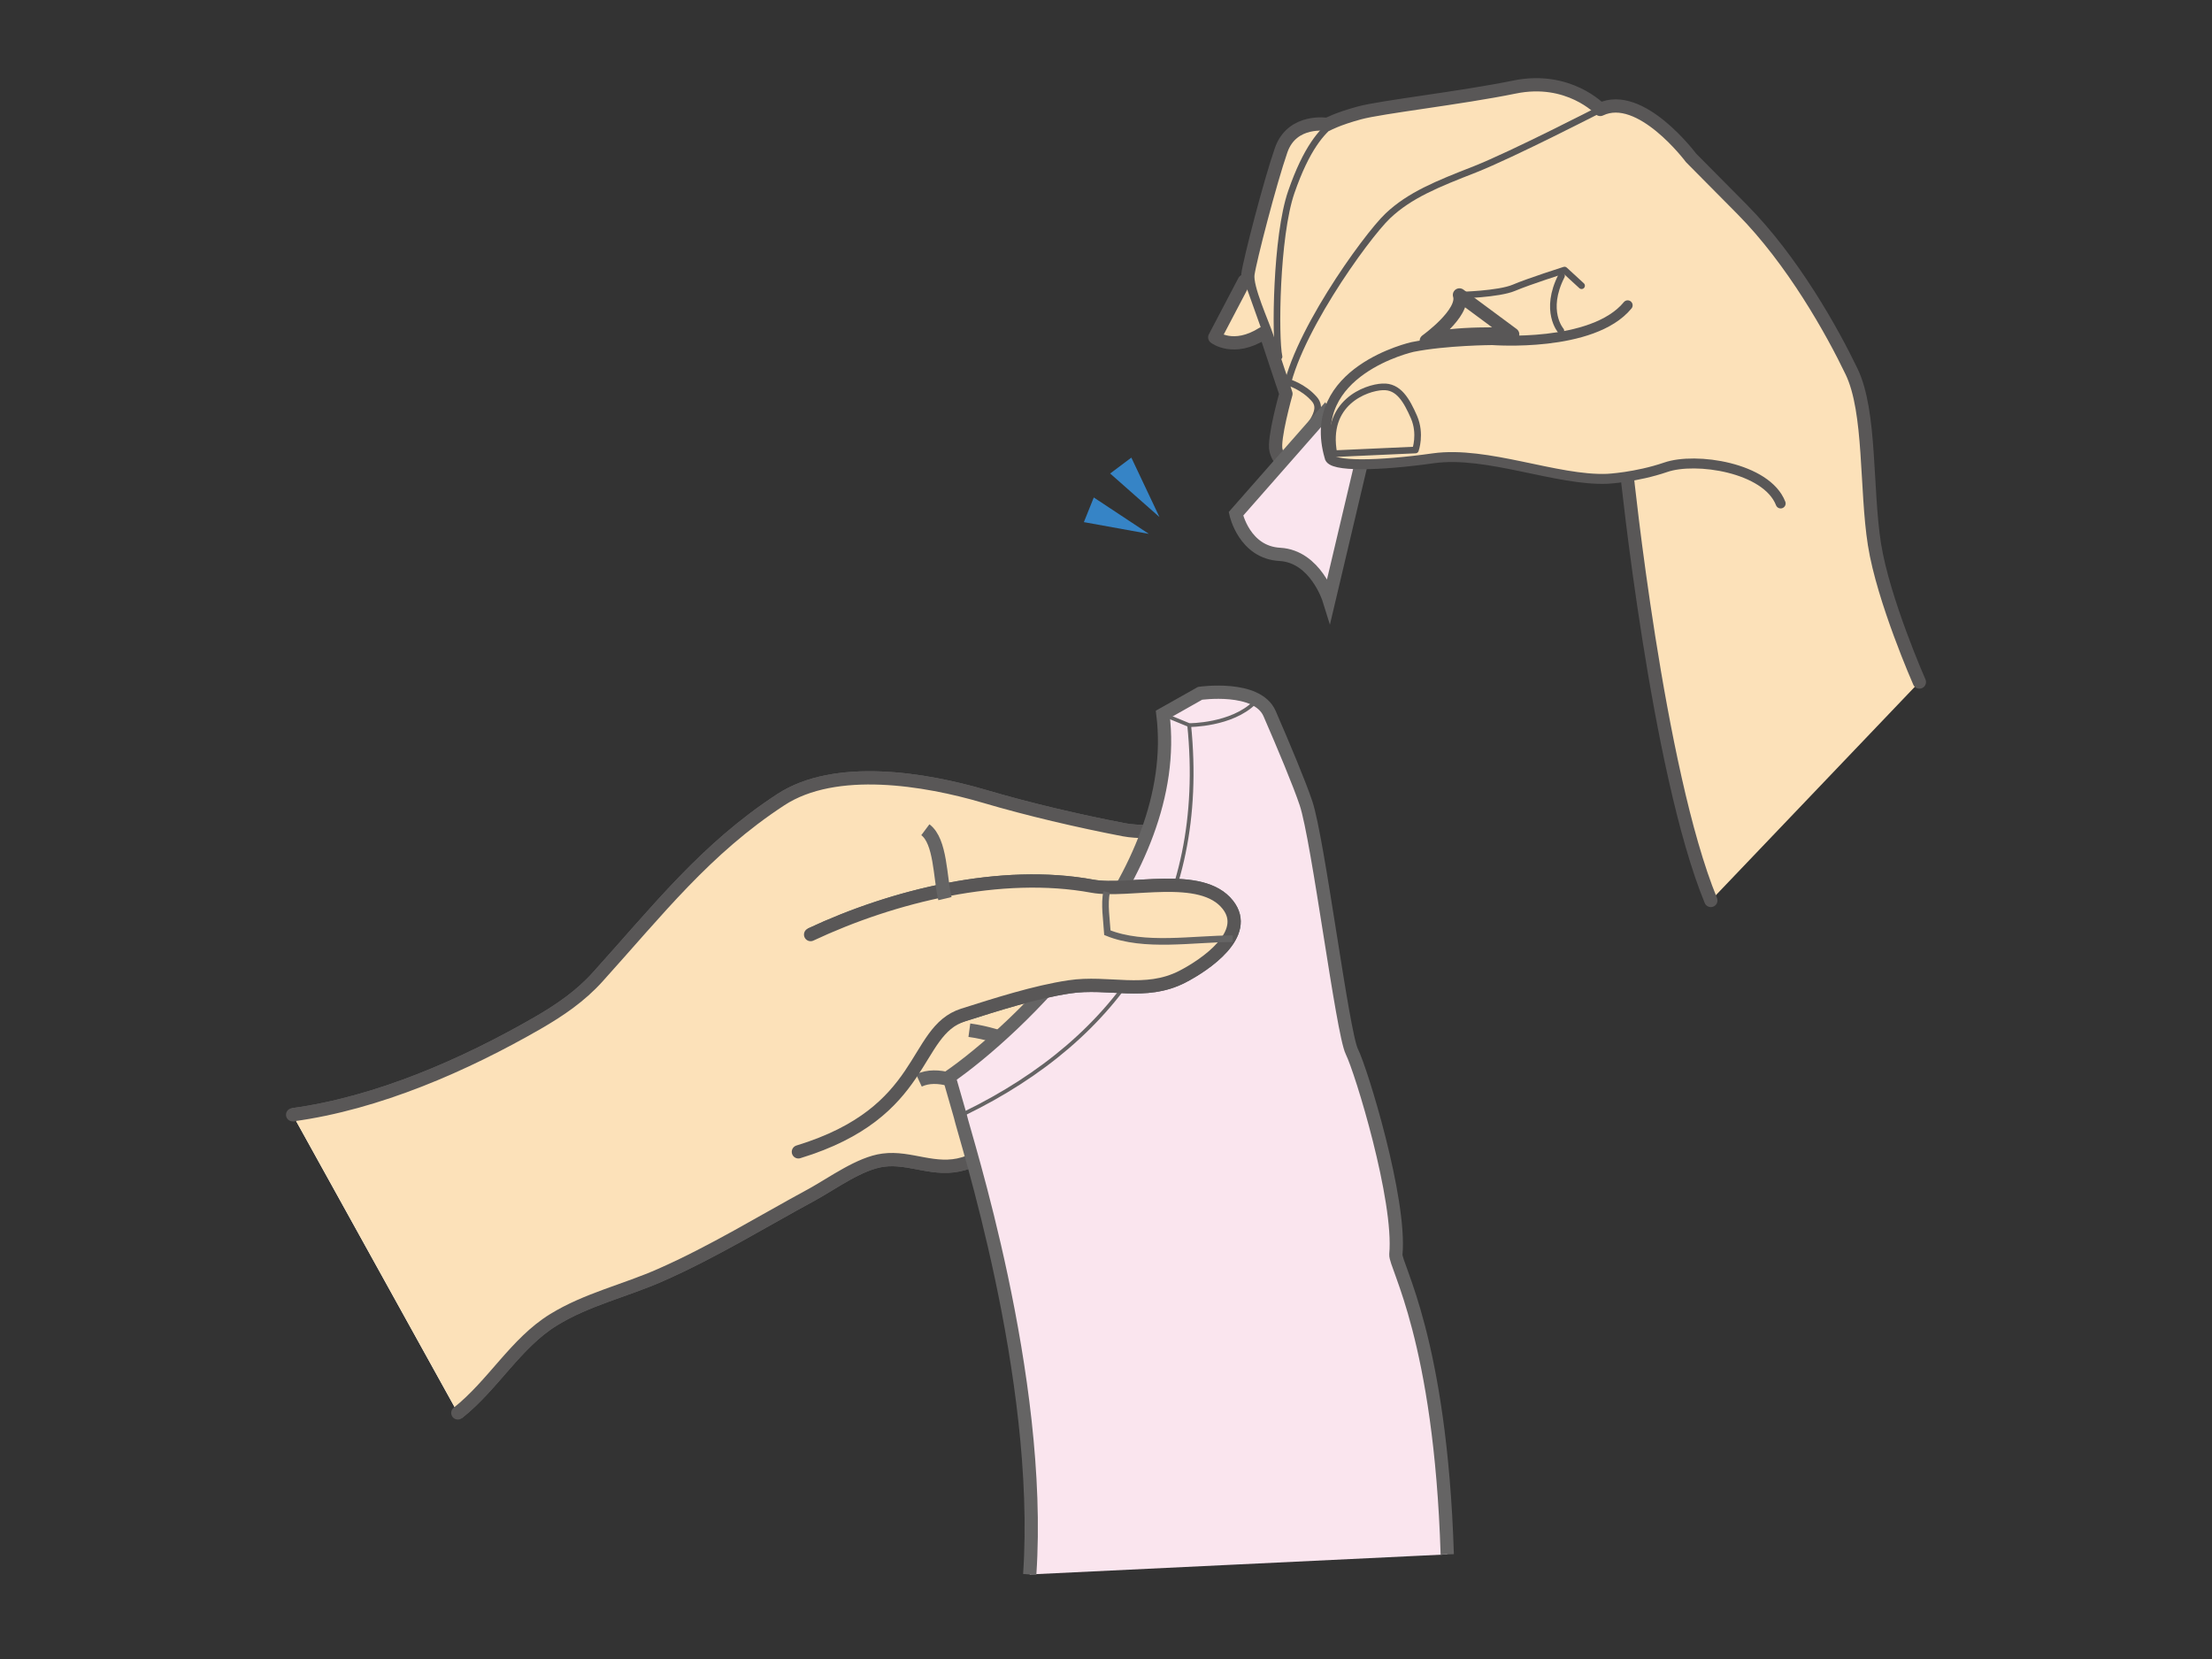 <?xml version="1.0" encoding="utf-8"?>
<!-- Generator: Adobe Illustrator 22.1.0, SVG Export Plug-In . SVG Version: 6.00 Build 0)  -->
<svg version="1.1" id="レイヤー_1" xmlns="http://www.w3.org/2000/svg" xmlns:xlink="http://www.w3.org/1999/xlink" x="0px"
	 y="0px" viewBox="0 0 960 720" style="enable-background:new 0 0 960 720;" xml:space="preserve">
<rect x="0" y="0" width="960" height="720" fill="#333333" stroke="none"/>
<style type="text/css">
	.st0{fill:#FFFFFF;}
	.st1{fill:none;stroke:#656464;stroke-width:5.753;}
	.st2{fill:#FCE1B9;}
	.st3{fill:none;stroke:#595757;stroke-width:5.753;stroke-linecap:round;stroke-linejoin:round;}
	.st4{fill:none;stroke:#656464;stroke-width:5.891;}
	.st5{fill:#FAE5EE;}
	.st6{fill:none;stroke:#656464;stroke-width:1.639;}
	.st7{fill:none;stroke:#656464;stroke-width:2.876;}
	.st8{fill:none;stroke:#595757;stroke-width:2.876;stroke-linecap:round;stroke-linejoin:round;}
	.st9{fill:#3684C6;}
	.st10{fill:none;stroke:#595757;stroke-width:4.314;stroke-linecap:round;stroke-linejoin:round;}
</style>
<g>
	<path class="st0" d="M127,483.8c36.9-5,74.7-21.6,106.3-39.8c9.7-5.6,18.6-11.7,26-19.9c26.2-29,46.8-55.6,79.5-77
		c23.8-15.6,62.9-9,88.4-1.5c19.3,5.7,40.8,10.7,60.5,14.5c12.6,2.4,29-2.5,36.9,10.1c14.1,22.7-27,47.3-38.8,62.2
		c-13.5,17-29.5,30.6-43.3,47.2c-7,8.4-12.7,21.9-24.2,25.4c-12.6,3.8-23.2-3.1-35-1.5c-10.1,1.3-21.9,10-30.8,14.9
		c-21.8,11.8-43,24.9-65.7,34.9c-15.3,6.8-32.2,10.6-46.6,19.5c-16.4,10.1-26.1,28.2-41.5,40.4"/>
	<path class="st1" d="M127,483.8c36.9-5,74.7-21.6,106.3-39.8c9.7-5.6,18.6-11.7,26-19.9c26.2-29,46.8-55.6,79.5-77
		c23.8-15.6,62.9-9,88.4-1.5c19.3,5.7,40.8,10.7,60.5,14.5c12.6,2.4,29-2.5,36.9,10.1c14.1,22.7-27,47.3-38.8,62.2
		c-13.5,17-29.5,30.6-43.3,47.2c-7,8.4-12.7,21.9-24.2,25.4c-12.6,3.8-23.2-3.1-35-1.5c-10.1,1.3-21.9,10-30.8,14.9
		c-21.8,11.8-43,24.9-65.7,34.9c-15.3,6.8-32.2,10.6-46.6,19.5c-16.4,10.1-26.1,28.2-41.5,40.4"/>
	<path class="st2" d="M127,483.8c36.9-5,74.7-21.6,106.3-39.8c9.7-5.6,18.6-11.7,26-19.9c26.2-29,46.8-55.6,79.5-77
		c23.8-15.6,62.9-9,88.4-1.5c19.3,5.7,40.8,10.7,60.5,14.5c12.6,2.4,29-2.5,36.9,10.1c14.1,22.7-27,47.3-38.8,62.2
		c-13.5,17-29.5,30.6-43.3,47.2c-7,8.4-12.7,21.9-24.2,25.4c-12.6,3.8-23.2-3.1-35-1.5c-10.1,1.3-21.9,10-30.8,14.9
		c-21.8,11.8-43,24.9-65.7,34.9c-15.3,6.8-32.2,10.6-46.6,19.5c-16.4,10.1-26.1,28.2-41.5,40.4"/>
	<path class="st3" d="M127,483.8c36.9-5,74.7-21.6,106.3-39.8c9.7-5.6,18.6-11.7,26-19.9c26.2-29,46.8-55.6,79.5-77
		c23.8-15.6,62.9-9,88.4-1.5c19.3,5.7,40.8,10.7,60.5,14.5c12.6,2.4,29-2.5,36.9,10.1c14.1,22.7-27,47.3-38.8,62.2
		c-13.5,17-29.5,30.6-43.3,47.2c-7,8.4-12.7,21.9-24.2,25.4c-12.6,3.8-23.2-3.1-35-1.5c-10.1,1.3-21.9,10-30.8,14.9
		c-21.8,11.8-43,24.9-65.7,34.9c-15.3,6.8-32.2,10.6-46.6,19.5c-16.4,10.1-26.1,28.2-41.5,40.4"/>
	<path class="st4" d="M440.2,466.7c-2.2,21.8-24.9-5.5-41.4,2.2"/>
	<path class="st4" d="M464.2,455.8c-15.3,14.2,7.8-14.2-8.7-6.5c-14.2,6.5-18.5,0-34.8-2.2"/>
	<path class="st5" d="M628.1,674.6c-2.9-93.5-22.7-125.2-22.3-130.2c2.2-23.7-15-79.8-19.1-88c-4.1-8.2-14.6-92-19.9-107.8
		c-2.8-8.4-9.8-25.1-15.8-38.9c-5.4-12.4-30.2-8.8-30.2-8.8c-0.2,0.1-16.1,9.1-16.1,9.1c8.7,70.2-64.4,137.8-92.8,157.4l4.8,16.7
		c1.7,8.1,36,112.9,30.2,199.2"/>
	<path class="st1" d="M628.1,674.6c-2.9-93.5-22.7-125.2-22.3-130.2c2.2-23.7-15-79.8-19.1-88c-4.1-8.2-14.6-92-19.9-107.8
		c-2.8-8.4-9.8-25.1-15.8-38.9c-5.4-12.4-30.2-8.8-30.2-8.8c-0.2,0.1-16.1,9.1-16.1,9.1c8.7,70.2-64.4,137.8-92.8,157.4l4.8,16.7
		c1.7,8.1,36,112.9,30.2,199.2"/>
	<path class="st6" d="M418.7,483.2c67.1-32.7,105.5-88.4,97.4-168.5c0,0,18.4,0.1,28.4-9.8c0,0-12-7.1-21.3-3.8
		c-9.3,3.3-18.5,8.9-18.5,8.9l11.4,4.7"/>
	<path class="st0" d="M351.8,405.6c36-16.9,82.7-28.3,122.3-21c15.7,2.9,47.3-6.6,58.8,8.1c9.9,12.6-9.7,26-19.8,31.2
		c-16.2,8.3-31.9,1.8-49.1,4.4c-14.7,2.2-31.8,7.7-46,12.2c-22.2,7.1-37.4,21.6-57.7,31.9"/>
	<path class="st1" d="M351.8,405.6c36-16.9,82.7-28.3,122.3-21c15.7,2.9,47.3-6.6,58.8,8.1c9.9,12.6-9.7,26-19.8,31.2
		c-16.2,8.3-31.9,1.8-49.1,4.4c-14.7,2.2-31.8,7.7-46,12.2c-22.2,7.1-37.4,21.6-57.7,31.9"/>
	<path class="st2" d="M351.8,405.6c36-16.9,82.7-28.3,122.3-21c15.7,2.9,47.3-6.6,58.8,8.1c9.9,12.6-9.7,26-19.8,31.2
		c-16.2,8.3-31.9,1.8-49.1,4.4c-14.7,2.2-31.8,7.7-46,12.2c-22.2,7.1-15.1,42.2-71.5,59.4"/>
	<path class="st3" d="M351.8,405.6c36-16.9,82.7-28.3,122.3-21c15.7,2.9,47.3-6.6,58.8,8.1c9.9,12.6-9.7,26-19.8,31.2
		c-16.2,8.3-31.9,1.8-49.1,4.4c-14.7,2.2-31.8,7.7-46,12.2c-22.2,7.1-15.1,42.2-71.5,59.4"/>
	<path class="st4" d="M401.6,360.1c6.7,5,6.3,20.6,8.5,29.9"/>
	<path class="st7" d="M480.3,387.1c-1.2,5,0,12.6,0.3,17.7c16,6.5,37.2,2.6,54.4,2.6"/>
	<path class="st2" d="M619,147.9c10.5-4,37.5-2.8,37.5-2.8l-23.1-17.1C635.9,135.8,619,147.9,619,147.9 M833,296
		c0,0-15.7-35.6-19.5-59.8c-3.8-24.2-1.5-57.4-9.9-74.9c-8.4-17.5-25.5-48.2-47.6-70.5l-22.1-22.3c0,0-21.9-29.4-39.4-21
		c0,0-13.7-14.6-37.3-9.7c-23.6,4.8-57.6,8.6-67.2,11.2c-9.6,2.6-13.9,5-13.9,5s-15.3-2.6-20.1,11.2c-4.8,13.8-13.6,47.8-14.4,53.8
		c-0.8,6,6.4,21.4,8.3,27.3c1.9,5.9,8.2,24.6,8.2,24.6s-5.6,19.8-4.3,24.6c1.3,4.8,4.1,7.4,13.3,6.4c9.2-1,16-6.1,16-6.1
		s35.2-1.6,47.6-1.6c12.5,0,32.9-3.1,43.4,0.8c10.5,3.9,16.6,7.4,31.9,9.9c0,0,13.3,129.5,36.5,185.9"/>
	<path class="st3" d="M833,296c0,0-15.7-35.6-19.5-59.8c-3.8-24.2-1.5-57.4-9.9-74.9c-8.4-17.5-25.5-48.2-47.6-70.5l-22.1-22.3
		c0,0-21.9-29.4-39.4-21c0,0-13.7-14.6-37.3-9.7c-23.6,4.8-57.6,8.6-67.2,11.2c-9.6,2.6-13.9,5-13.9,5s-15.3-2.6-20.1,11.2
		c-4.8,13.8-13.6,47.8-14.4,53.8c-0.8,6,6.4,21.4,8.3,27.3c1.9,5.9,8.2,24.6,8.2,24.6s-5.6,19.8-4.3,24.6c1.3,4.8,4.1,7.4,13.3,6.4
		c9.2-1,16-6.1,16-6.1s35.2-1.6,47.6-1.6c12.5,0,32.9-3.1,43.4,0.8c10.5,3.9,16.6,7.4,31.9,9.9c0,0,13.3,129.5,36.5,185.9"/>
	<path class="st3" d="M619,147.9c10.5-4,37.5-2.8,37.5-2.8l-23.1-17.1C635.9,135.8,619,147.9,619,147.9"/>
	<path class="st8" d="M619,147.9c0,0,16.8-12.1,14.4-19.8l23.1,17.1C656.5,145.1,629.5,143.9,619,147.9z"/>
	<path class="st8" d="M694.4,47.5c0,0-37.9,19.5-54.3,26c-16.4,6.4-28.3,11.2-37.8,20.2c-9.5,9-42.3,54.5-44.7,79.4"/>
	<path class="st8" d="M578.9,53.1c-5.2,3.8-11.9,11.2-18.5,30.3c-6.6,19.1-7.1,63.3-5.3,71.4"/>
	<path class="st8" d="M677.4,143.5c0,0-7.5-8.5,0.3-23.8"/>
	<path class="st8" d="M633.4,128.1c0,0,17-0.4,23.6-3.2c6.6-2.8,22-7.7,22-7.7l7.4,6.8"/>
	<path class="st8" d="M559.1,165.9c0,0,6.5,1.8,11.3,7.3c4.8,5.5-2.9,12.6-12.3,25.2"/>
	<path class="st5" d="M574.9,179.2l15.8,22.2l-13.9,58.8c0,0-5.8-18.7-21.3-19.6c-15.5-0.8-19.1-17.6-19.1-17.6L574.9,179.2"/>
	<path class="st1" d="M574.9,179.2l15.8,22.2l-13.9,58.8c0,0-5.8-18.7-21.3-19.6c-15.5-0.8-19.1-17.6-19.1-17.6L574.9,179.2z"/>
	<polygon class="st9" points="474.7,215.9 498.6,231.7 470.4,226.6 	"/>
	<polygon class="st9" points="491,198.6 503.2,224.4 481.8,205.5 	"/>
	<path class="st2" d="M540,122l-12.8,24.4c0,0,8.1,6.4,20.9-1.7"/>
	<path class="st3" d="M540,122l-12.8,24.4c0,0,8.1,6.4,20.9-1.7"/>
	<path class="st2" d="M706.4,132.5c-15.2,18.5-58.7,15.1-58.7,15.1s-20.2,0.1-34.7,3c0,0-46.8,10.4-36,47.7c0.4,4.4,21.6,3.9,45,0.6
		c23.4-3.3,53.6,9.8,75.6,8.9c0,0,12.4-0.6,25.3-5c12.9-4.5,43.8,0,49.9,15.7"/>
	<path class="st10" d="M706.4,132.5c-15.2,18.5-58.7,15.1-58.7,15.1s-20.2,0.1-34.7,3c0,0-46.8,10.4-36,47.7
		c0.4,4.4,21.6,3.9,45,0.6c23.4-3.3,53.6,9.8,75.6,8.9c0,0,12.4-0.6,25.3-5c12.9-4.5,43.8,0,49.9,15.7"/>
	<path class="st2" d="M614.3,195.3c0,0,2.5-6.9-0.6-14.2c-3.2-7.3-6.7-13.6-13.7-13.2c-7.1,0.3-25.3,6.8-21.1,29L614.3,195.3"/>
	<path class="st8" d="M614.3,195.3c0,0,2.5-6.9-0.6-14.2c-3.2-7.3-6.7-13.6-13.7-13.2c-7.1,0.3-25.3,6.8-21.1,29L614.3,195.3z"/>
</g>
</svg>
